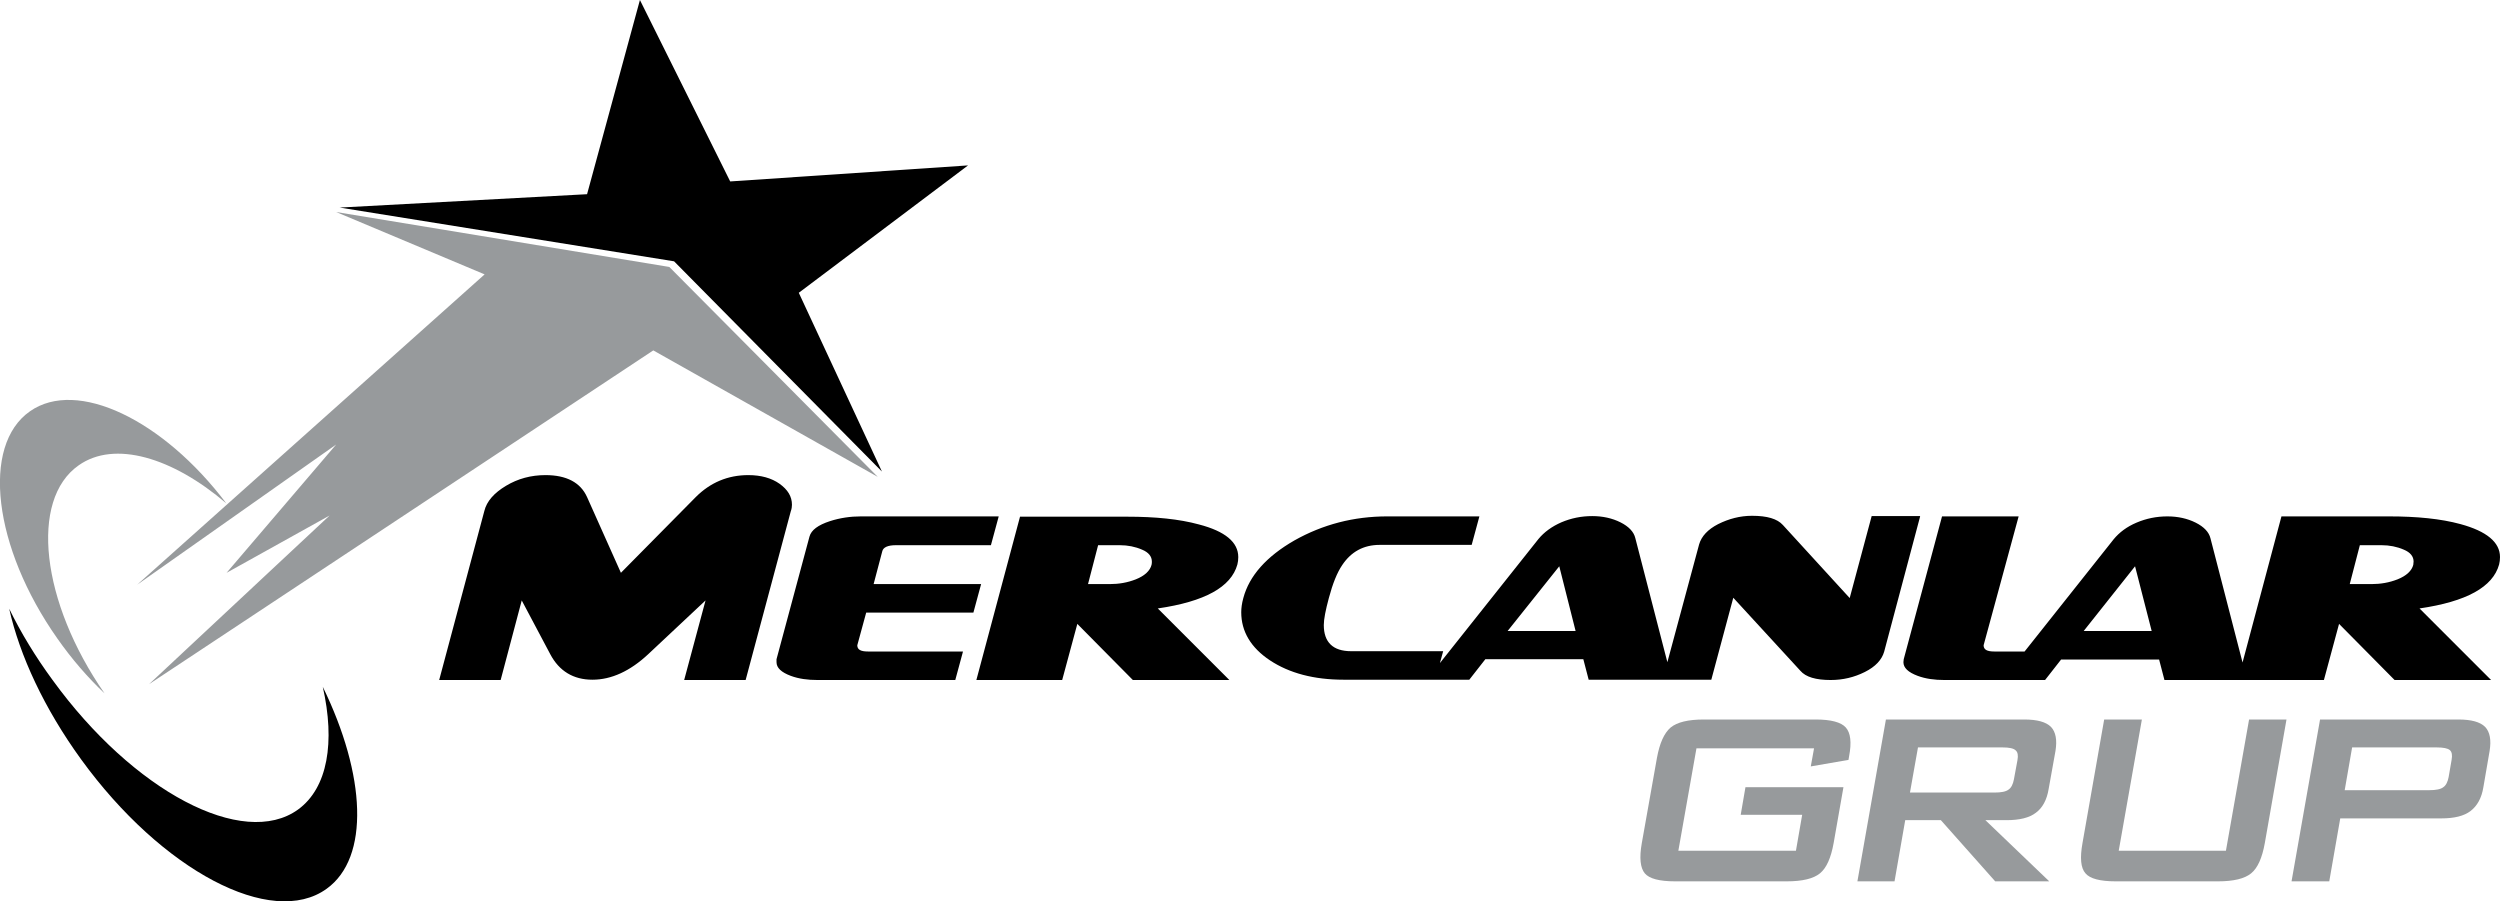 <?xml version="1.0" encoding="utf-8"?>
<!-- Generator: Adobe Illustrator 27.1.1, SVG Export Plug-In . SVG Version: 6.00 Build 0)  -->
<svg version="1.1" id="Layer_1" xmlns="http://www.w3.org/2000/svg" xmlns:xlink="http://www.w3.org/1999/xlink" x="0px" y="0px"
	 viewBox="0 0 841.9 303.5" style="enable-background:new 0 0 841.9 303.5;" xml:space="preserve">
<style type="text/css">
	.st0{fill:#979A9C;}
</style>
<g>
	<path d="M646.6,174l-12.1,45.5c-0.8,2.7-2.9,5-6.5,6.8c-3.6,1.8-7.4,2.7-11.5,2.7c-5,0-8.4-1-10.2-3.1l-22.6-24.6l-7.4,27.6
		l-13.4,0h-3.1h-24.8l-1.8-6.9h-33l-5.4,6.9h-11.4h-2.9h-28c-10,0-18.3-2.2-24.8-6.5c-6.5-4.3-9.7-9.8-9.7-16.2c0-1.4,0.2-3,0.7-4.8
		c2-7.5,7.8-14,17.2-19.4c9.6-5.4,20-8.1,31.3-8.1h31l-2.6,9.6h-31c-5.4,0-9.6,2.3-12.6,6.8c-1.7,2.5-3.2,6.2-4.5,11.1
		c-1.1,4.1-1.7,7.1-1.7,9.1c0,5.8,3.1,8.8,9.2,8.8h31l-1.1,4l33.2-41.8c1.9-2.3,4.5-4.2,7.7-5.6c3.3-1.4,6.7-2.1,10.4-2.1
		c3.5,0,6.7,0.7,9.5,2.1c2.8,1.4,4.5,3.2,5,5.3l10.8,41.8l10.7-39.7c0.8-2.7,2.9-5,6.4-6.8c3.6-1.8,7.4-2.8,11.4-2.8
		c5.1,0,8.5,1,10.4,3.1l22.5,24.6l7.4-27.6H646.6z M530.6,212.5l-5.5-21.8l-17.4,21.8H530.6z M387.9,189.1c0-1.7-1.1-3.1-3.3-4
		c-2.3-1-4.8-1.5-7.5-1.5h-7.3l-3.4,13.1h7.3c3.1,0,6-0.5,8.8-1.6c3-1.2,4.8-2.9,5.3-4.9C387.9,189.8,387.9,189.4,387.9,189.1
		 M417,187.6c0,0.9-0.1,1.7-0.3,2.5c-2.1,7.6-11,12.5-26.8,14.8L414,229h-32.5l-18.7-18.9l-5.1,18.9h-28.9l14.7-55h36.1
		c9.5,0,17.5,0.8,24.1,2.6C412.6,178.9,417,182.6,417,187.6 M336.3,174l-2.6,9.6h-32c-2.7,0-4.3,0.7-4.6,2.1l-2.9,11h36.2l-2.6,9.6
		h-36.1l-3,11c0,1.5,1.2,2.1,3.6,2.1h32l-2.6,9.6h-46.4c-3.3,0-6.3-0.4-9-1.4c-3.2-1.2-4.8-2.7-4.8-4.6l0-1l11.1-41.3
		c0.6-2.2,2.9-3.9,6.9-5.2c3.4-1.1,6.9-1.6,10.4-1.6H336.3z M266.7,170c0,0.6-0.1,1.4-0.4,2.2L251.1,229h-20.7l7.2-26.8l-19.3,18.1
		c-6.1,5.7-12.4,8.6-18.8,8.6c-6.4,0-11.2-2.9-14.2-8.6l-9.6-18.1l-7.1,26.8h-20.7l15.2-56.9c0.8-3.3,3.3-6.1,7.3-8.5
		c4-2.4,8.4-3.6,13.3-3.6c7.1,0,11.8,2.5,14,7.4l11.4,25.5l25.2-25.5c4.9-4.9,10.8-7.4,17.7-7.4c4.3,0,7.8,1,10.5,2.9
		C265.3,164.9,266.7,167.2,266.7,170 M27.3,255.7C14.9,238.6,6.6,220.7,3.1,205c3.9,8,8.8,16.1,14.6,24c27.2,37.5,64.2,57,82.7,43.6
		c10-7.3,12.5-22.7,8.3-41.3c14.5,29.7,15.9,57.5,1.3,68C91.5,312.7,54.5,293.2,27.3,255.7 M114.4,69.9l83.3-4.5L215.5,0l30.4,61.1
		l80.1-5.4L269,98.6l28,60.2l-70-70.8L114.4,69.9z M724.6,212.5l-5.6-21.8l-17.3,21.8H724.6z M756.8,229h-3.1h-24.8l-1.8-6.9h-33
		l-5.4,6.9h-8.1h-6.2h-19.6c-3.3,0-6.3-0.4-9-1.4c-3.2-1.2-4.8-2.7-4.8-4.6l0.1-1l12.9-48.1h25.8L668,217.3c0,1.5,1.2,2.1,3.6,2.1
		h10.2l30-37.8c1.9-2.3,4.4-4.2,7.7-5.6c3.3-1.4,6.7-2.1,10.4-2.1c3.5,0,6.7,0.7,9.5,2.1c2.8,1.4,4.5,3.2,5,5.3l10.8,41.8l13.1-49.2
		h36.2c9.5,0,17.5,0.8,24.1,2.6c8.8,2.4,13.3,6.1,13.3,11.1c0,0.9-0.1,1.7-0.3,2.5c-2.1,7.6-11,12.5-26.8,14.8l24.1,24.1h-32.5
		l-18.7-18.9l-5.1,18.9H756.8z M812.8,189.1c0-1.7-1.1-3.1-3.3-4c-2.3-1-4.8-1.5-7.5-1.5h-7.3l-3.4,13.1h7.3c3.1,0,6-0.5,8.8-1.6
		c3-1.2,4.8-2.9,5.3-4.9C812.7,189.8,812.8,189.4,812.8,189.1"/>
	<path class="st0" d="M10.1,138.5c15.8-11.1,44.8,2.8,66.1,31c-18.1-15.5-37.7-21.3-49.7-12.8c-16.6,11.6-12.7,46,8.7,76.8
		c-5.6-5.3-11-11.5-15.9-18.5C-2.3,184.3-6.4,150,10.1,138.5 M46.2,196.9L163.2,92.4l-50-21l112.2,18.5l70.2,70.7l-75.6-42.6
		L50.2,230.4l60.8-56.8l-34.7,19.3l36.9-43.2L46.2,196.9z"/>
	<path class="st0" d="M610.9,252h-39.6l-6.1,34.5h39.6l2.1-12.1h-20.7l1.6-9.3h33l-3.3,18.8c-0.9,5-2.4,8.4-4.6,10.2
		c-2.2,1.8-5.9,2.7-11.2,2.7h-37.6c-5.3,0-8.7-0.9-10.2-2.7c-1.5-1.8-1.9-5.2-1-10.2l5.1-28.7c0.9-4.9,2.4-8.3,4.6-10.2
		c2.2-1.8,5.9-2.7,11.2-2.7h37.6c5.2,0,8.6,0.9,10.2,2.7c1.6,1.8,2,5,1.1,9.7l-0.2,1.2l-12.7,2.2L610.9,252z"/>
	<path class="st0" d="M625.5,296.8l9.6-54.5h46.6c4.3,0,7.3,0.8,9,2.5c1.6,1.7,2.1,4.4,1.5,8.1l-2.3,12.8c-0.6,3.7-2.1,6.4-4.3,8
		c-2.2,1.7-5.5,2.5-9.9,2.5h-7.1l21.5,20.6h-18.2l-18.3-20.6h-12l-3.6,20.6H625.5z M674.4,251.7h-28.5l-2.7,15.2h28.5
		c2.2,0,3.8-0.3,4.7-1c0.9-0.6,1.5-1.8,1.8-3.4l1.2-6.5c0.3-1.6,0.1-2.7-0.6-3.3C678.1,252,676.6,251.7,674.4,251.7z"/>
	<path class="st0" d="M721.3,242.3l-7.8,44.2h36.1l7.8-44.2h12.6l-7.3,41.6c-0.9,5-2.4,8.4-4.6,10.2c-2.2,1.8-5.9,2.7-11.2,2.7
		h-34.4c-5.3,0-8.7-0.9-10.2-2.7c-1.6-1.8-1.9-5.2-1-10.2l7.3-41.6H721.3z"/>
	<path class="st0" d="M771.7,296.8l9.6-54.5h46.6c4.3,0,7.3,0.8,9,2.5c1.6,1.7,2.1,4.4,1.5,8.1l-2.1,12.2c-0.6,3.7-2.1,6.3-4.3,8
		c-2.2,1.7-5.5,2.5-9.8,2.5h-34.1l-3.7,21.2H771.7z M820.6,251.7h-28.5l-2.5,14.4h28.5c2.2,0,3.8-0.3,4.7-1c0.9-0.6,1.5-1.8,1.8-3.4
		l1-5.8c0.3-1.6,0.1-2.7-0.6-3.3C824.3,252,822.8,251.7,820.6,251.7z"/>
</g>
</svg>
